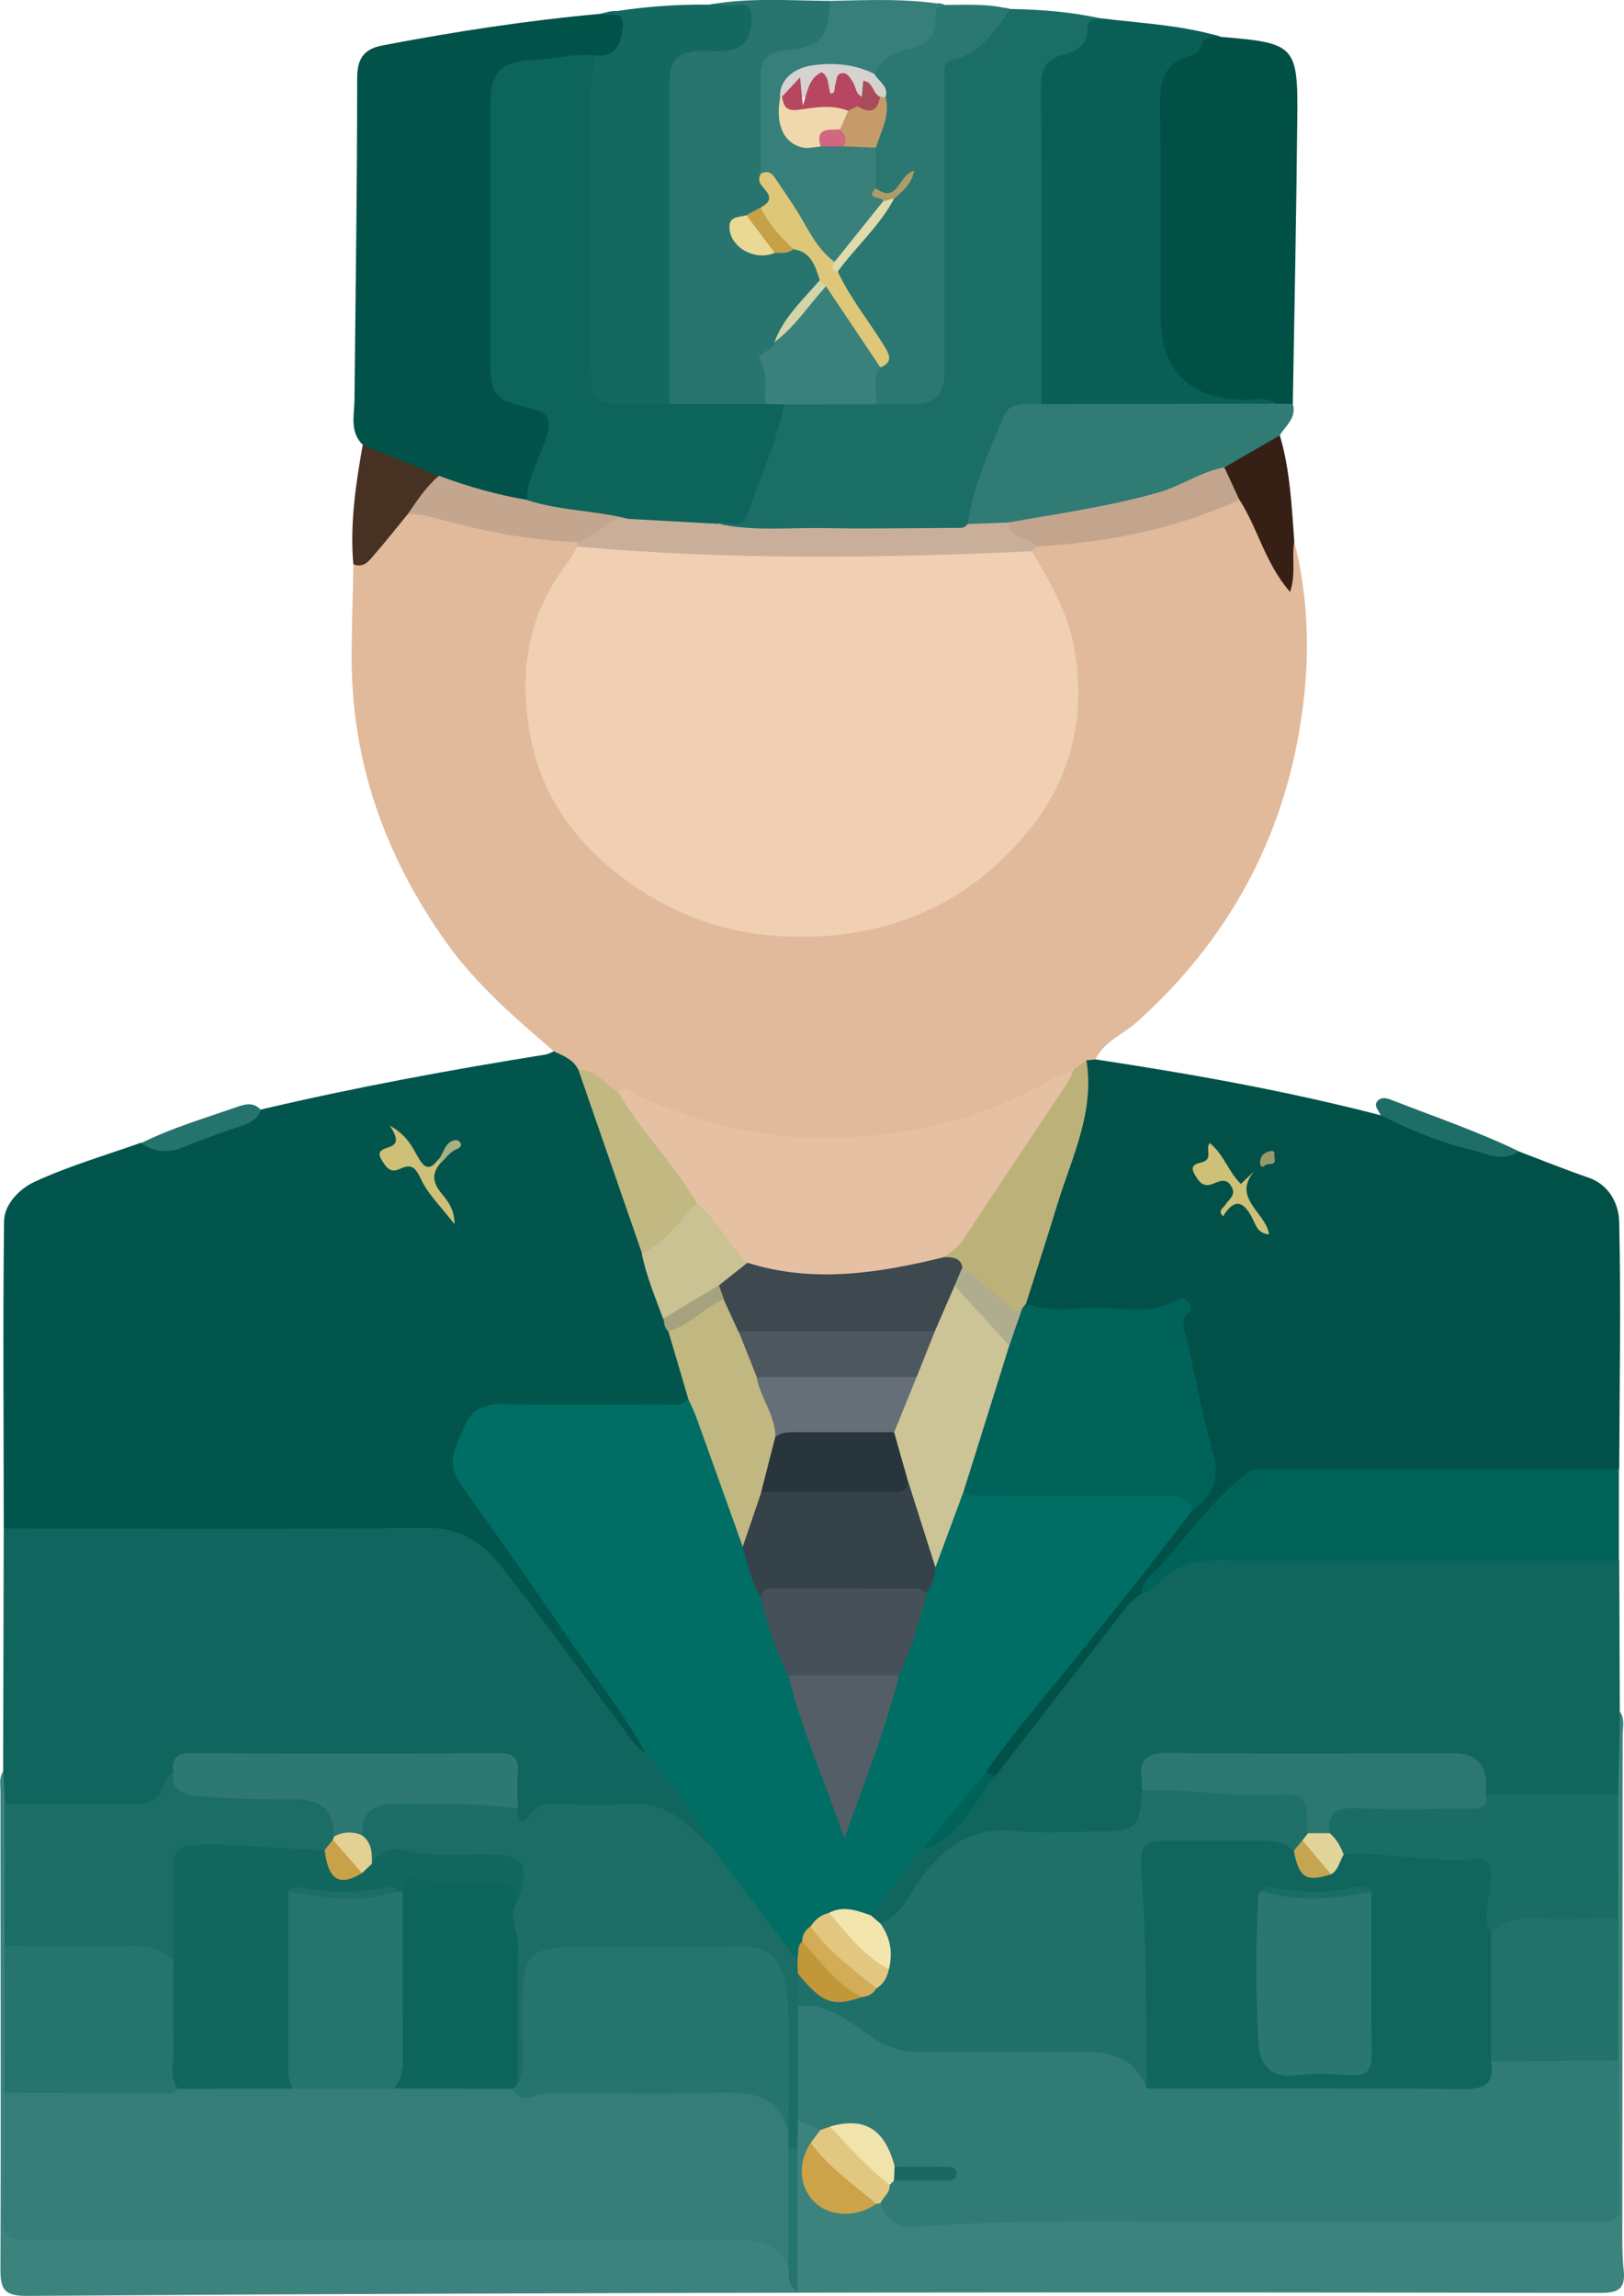 <?xml version="1.0" encoding="UTF-8"?>
<svg id="Capa_2" data-name="Capa 2" xmlns="http://www.w3.org/2000/svg" viewBox="0 0 108.76 153.77">
  <defs>
    <style>
      .cls-1 {
        fill: #347d78;
      }

      .cls-1, .cls-2, .cls-3, .cls-4, .cls-5, .cls-6, .cls-7, .cls-8, .cls-9, .cls-10, .cls-11, .cls-12, .cls-13, .cls-14, .cls-15, .cls-16, .cls-17, .cls-18, .cls-19, .cls-20, .cls-21, .cls-22, .cls-23, .cls-24, .cls-25, .cls-26, .cls-27, .cls-28, .cls-29, .cls-30, .cls-31, .cls-32, .cls-33, .cls-34, .cls-35, .cls-36, .cls-37, .cls-38, .cls-39, .cls-40, .cls-41, .cls-42, .cls-43, .cls-44, .cls-45, .cls-46, .cls-47, .cls-48, .cls-49, .cls-50, .cls-51, .cls-52, .cls-53, .cls-54, .cls-55, .cls-56, .cls-57, .cls-58, .cls-59, .cls-60, .cls-61, .cls-62, .cls-63, .cls-64, .cls-65, .cls-66, .cls-67, .cls-68, .cls-69, .cls-70, .cls-71, .cls-72, .cls-73, .cls-74, .cls-75, .cls-76, .cls-77, .cls-78, .cls-79, .cls-80 {
        stroke-width: 0px;
      }

      .cls-2 {
        fill: #317b76;
      }

      .cls-3 {
        fill: #d3d4a7;
      }

      .cls-4 {
        fill: #25736d;
      }

      .cls-5 {
        fill: #1a6d65;
      }

      .cls-6 {
        fill: #015148;
      }

      .cls-7 {
        fill: #b0ac8f;
      }

      .cls-8 {
        fill: #25746d;
      }

      .cls-9 {
        fill: #dec778;
      }

      .cls-10 {
        fill: #cac293;
      }

      .cls-11 {
        fill: #cec077;
      }

      .cls-12 {
        fill: #e2c781;
      }

      .cls-13 {
        fill: #136860;
      }

      .cls-14 {
        fill: #3c837d;
      }

      .cls-15 {
        fill: #2b7771;
      }

      .cls-16 {
        fill: #c29739;
      }

      .cls-17 {
        fill: #095f56;
      }

      .cls-18 {
        fill: #006e65;
      }

      .cls-19 {
        fill: #c59c69;
      }

      .cls-20 {
        fill: #545e66;
      }

      .cls-21 {
        fill: #ab9c68;
      }

      .cls-22 {
        fill: #1f7069;
      }

      .cls-23 {
        fill: #ead994;
      }

      .cls-24 {
        fill: #364249;
      }

      .cls-25 {
        fill: #1b6e66;
      }

      .cls-26 {
        fill: #02554c;
      }

      .cls-27 {
        fill: #015046;
      }

      .cls-28 {
        fill: #2d7872;
      }

      .cls-29 {
        fill: #27756e;
      }

      .cls-30 {
        fill: #c1b781;
      }

      .cls-31 {
        fill: #1c6861;
      }

      .cls-32 {
        fill: #d2ac57;
      }

      .cls-33 {
        fill: #473123;
      }

      .cls-34 {
        fill: #d16780;
      }

      .cls-35 {
        fill: #ccc496;
      }

      .cls-36 {
        fill: #bcb279;
      }

      .cls-37 {
        fill: #10665d;
      }

      .cls-38 {
        fill: #3d484f;
      }

      .cls-39 {
        fill: #4d575f;
      }

      .cls-40 {
        fill: #f0e4ac;
      }

      .cls-41 {
        fill: #c8a149;
      }

      .cls-42 {
        fill: #0d645b;
      }

      .cls-43 {
        fill: #e1ba9b;
      }

      .cls-44 {
        fill: #c3a58e;
      }

      .cls-45 {
        fill: #00635a;
      }

      .cls-46 {
        fill: #10665e;
      }

      .cls-47 {
        fill: #c6a552;
      }

      .cls-48 {
        fill: #e0dbaa;
      }

      .cls-49 {
        fill: #e1d499;
      }

      .cls-50 {
        fill: #e3d193;
      }

      .cls-51 {
        fill: #a84c5a;
      }

      .cls-52 {
        fill: #f0cfb3;
      }

      .cls-53 {
        fill: #9a986a;
      }

      .cls-54 {
        fill: #a5a27d;
      }

      .cls-55 {
        fill: #317b75;
      }

      .cls-56 {
        fill: #c6a147;
      }

      .cls-57 {
        fill: #11675e;
      }

      .cls-58 {
        fill: #e6c0a2;
      }

      .cls-59 {
        fill: #1e6e67;
      }

      .cls-60 {
        fill: #f2e5ae;
      }

      .cls-61 {
        fill: #c1b882;
      }

      .cls-62 {
        fill: #1b6d66;
      }

      .cls-63 {
        fill: #666f78;
      }

      .cls-64 {
        fill: #362015;
      }

      .cls-65 {
        fill: #39807b;
      }

      .cls-66 {
        fill: #3a817b;
      }

      .cls-67 {
        fill: #2a7771;
      }

      .cls-68 {
        fill: #28353c;
      }

      .cls-69 {
        fill: #c9af9a;
      }

      .cls-70 {
        fill: #d4d3d0;
      }

      .cls-71 {
        fill: #377f7a;
      }

      .cls-72 {
        fill: #cca349;
      }

      .cls-73 {
        fill: #015248;
      }

      .cls-74 {
        fill: #465058;
      }

      .cls-75 {
        fill: #b74660;
      }

      .cls-76 {
        fill: #c4a68f;
      }

      .cls-77 {
        fill: #2c7871;
      }

      .cls-78 {
        fill: #efd8ad;
      }

      .cls-79 {
        fill: #a8b082;
      }

      .cls-80 {
        fill: #22716a;
      }
    </style>
  </defs>
  <g id="Capa_1-2" data-name="Capa 1">
    <g>
      <path class="cls-43" d="M86.68,36.27c.99,3.91,1.06,7.87.47,11.83-1.2,8.1-4.9,14.86-10.99,20.34-.93.84-2.21,1.3-2.8,2.52-.08.22-.26.35-.45.46-.4.22-.76.5-1.17.7-3.49,1.85-7.09,3.37-11.04,4.04-6.25,1.06-12.21.2-17.98-2.31-.38-.16-.75-.34-1.15-.4-1.11-.27-1.82-1.25-2.89-1.58-.55-.44-1.24-.74-1.56-1.43-2.63-2.26-5.25-4.51-7.28-7.38-4.04-5.71-6.29-11.98-6.29-19.01,0-2.09.08-4.17.12-6.26.96-.73,1.81-1.57,2.51-2.57.34-.49.72-.98,1.37-1.1,1.78-.07,3.37.75,5.09,1.01,1.97.3,3.94.57,5.89.97.15.09.25.22.3.38.09.62-.24,1.08-.57,1.54-4.54,6.18-3.04,15.16,3.17,20.04,6.67,5.24,16.16,5.82,23.09,1.08,7.41-5.06,9.51-13.6,4.83-20.93-.25-.39-.52-.77-.39-1.28.1-.24.28-.42.51-.54,4.51-.65,8.99-1.41,13.27-3.05.83.03,1.02.73,1.34,1.29.73,1.27,1.03,2.75,2,4.01.45-.77-.15-1.76.62-2.36Z"/>
      <path class="cls-26" d="M37.12,70.43c.62.29,1.28.54,1.61,1.22.57.36.74.96.93,1.54,1.15,3.56,2.37,7.09,3.64,10.61.45,1.47.95,2.91,1.44,4.36.12.37.23.73.37,1.1.4,1.52,1.24,2.93,1.13,4.58-.43.81-1.22.64-1.91.65-3.28.03-6.56.03-9.83,0-1.28,0-2.46.07-3.1,1.44-.66,1.41-.7,2.67.27,4.02,3.78,5.23,7.45,10.53,11.1,15.85.34.49,1.02.97.4,1.72-.89-.07-1.27-.79-1.73-1.39-2.71-3.47-5.17-7.12-7.91-10.56-1.49-1.87-3.24-2.84-5.77-2.81-8.38.13-16.77.05-25.16.04-.8,0-1.65.17-2.35-.43,0-6.85-.06-13.7.02-20.56.01-1.18,1.09-2.21,2.02-2.64,2.3-1.07,4.76-1.78,7.15-2.63,2.99.42,5.41-1.25,8.02-2.22,6.32-1.49,12.69-2.66,19.1-3.69.19-.03.37-.15.56-.23Z"/>
      <path class="cls-6" d="M72.76,71.02c.2-.02.41-.04.61-.06,6.42.97,12.8,2.11,19.09,3.74.92-.12,1.7.31,2.48.65,2.17.95,4.4,1.59,6.77,1.77,1.55.59,3.08,1.21,4.65,1.75,1.46.5,2.06,1.82,2.08,3.01.12,5.5.02,11.01,0,16.51-.65.57-1.45.44-2.2.44-6.51.01-13.01.1-19.52-.05-2.25-.05-3.9.75-5.2,2.36-1.48,1.83-3.18,3.47-4.6,5.35-3.14,3.71-5.95,7.68-9.02,11.45-.36.44-.66.92-1.21,1.14-.35.04-.58-.12-.74-.41.04-1.08.87-1.7,1.47-2.44,4.17-5.12,8.26-10.3,12.4-15.46,1.13-1.06,1.33-2.3.94-3.78-.5-1.93-.93-3.88-1.35-5.83-.25-1.14-.67-2.25-.33-3.5-3.02.66-5.93.3-8.82.35-.62.01-1.24-.09-1.61-.7-.25-.62-.03-1.21.16-1.78.86-2.51,1.61-5.05,2.42-7.57.59-1.84,1.34-3.64,1.17-5.64-.04-.47.16-.9.37-1.31Z"/>
      <path class="cls-46" d="M.25,102.39c9.42,0,18.83.07,28.25-.05,2.22-.03,3.77.93,4.98,2.47,2.93,3.72,5.71,7.55,8.53,11.35.37.5.72.98,1.27,1.29.27-.11.52,0,.68.19,1.34,1.59,2.54,3.29,3.62,5.07.18.3.42.77-.21.97-.1-.02-.23-.02-.29-.09-2.74-3.16-6.43-2.24-9.9-2.3-.47,0-.87.22-1.28.46-1.18.69-1.25.64-1.66-.82q-.15-3.01-3.22-3.01c-5.62,0-11.25,0-16.87,0-.86,0-1.78-.1-2.28.87-.32.41-.54.86-.76,1.32-.3.65-.81,1.08-1.52,1.11-2.89.12-5.79.14-8.68-.01-.26-.01-.49-.14-.69-.3-.22-.75-.21-1.51-.01-2.27.01-5.42.03-10.84.04-16.26Z"/>
      <path class="cls-37" d="M66.64,118.99c2.94-3.8,5.88-7.6,8.83-11.39.27-.35.67-.61,1.01-.91,1.6-2.22,3.81-2.72,6.45-2.68,7.67.12,15.34.04,23.01.05.85,0,1.76-.16,2.5.47.01,3.37.03,6.73.04,10.1.19,1.88.19,3.76,0,5.64-.23.22-.52.36-.83.36-2.69,0-5.4.42-8.08-.26-.07-.07-.17-.14-.2-.23q-.9-2.22-3.42-2.22c-5.67,0-11.34.02-17.01-.01-1.27,0-2.12.27-2.02,1.75-.01.46-.05.92-.16,1.37-.39,1.62-.87,2.03-2.55,2.06-2.2.04-4.41.11-6.61-.02-2.16-.12-3.76.72-5.06,2.34-.67.84-1.3,1.72-1.97,2.56-.38.48-.73,1.01-1.42,1.08-.47-.01-.79-.23-.97-.66.55-1.98,2.09-3.24,3.4-4.66,1.56-.68,2.58-1.93,3.55-3.26.41-.57.74-1.24,1.48-1.5Z"/>
      <path class="cls-14" d="M108.37,120.2c.04-1.85.08-3.71.12-5.56.35.51.18,1.09.18,1.64,0,10.75-.02,21.5-.02,32.26,0,1.18-.03,2.36.09,3.53.13,1.27-.4,1.51-1.56,1.51-16.64-.03-33.28-.04-49.92-.02-18.48.03-36.96.09-55.45.22-1.55.01-1.79-.45-1.78-1.84.04-10.65,0-21.3,0-31.95,0-.45-.11-.93.19-1.34.04.72.07,1.44.11,2.17.35.48.4,1.04.4,1.6,0,2.64.05,5.29-.03,7.93.06,3.28.06,6.56,0,9.85.08,2.45.01,4.91.04,7.36.02,1.87.12,1.98,2.02,1.99,11.56.01,23.12,0,34.68,0,4.09,0,8.18.02,12.28,0,1.47,0,2.6.43,3.18,1.86-.14.14.09-.07.07.12-.01.15.08.18.08.08-.09-2.58-.01-5.15-.04-7.73.02-.58-.05-1.17.24-1.72.72-.63,1.23-.16,1.73.34.22.55-.24.87-.44,1.28-.63,1.08-.54,2.16.16,3.14.72,1.02,1.83.93,2.91.83.46-.04.85-.35,1.33-.29.17.05.33.13.47.24.8.92,1.88,1.02,2.97.92,4.49-.39,9-.29,13.5-.29,9.93,0,19.86,0,29.78,0,2.3,0,2.31-.02,2.32-2.29.02-2.66-.05-5.32.03-7.98-.06-3.17-.06-6.34,0-9.52-.08-2.24-.03-4.48-.03-6.73,0-.56.05-1.12.39-1.6Z"/>
      <path class="cls-73" d="M24.3,29.8c-.9-.88-.57-1.99-.56-3.04.07-7.17.18-14.33.18-21.5,0-1.34.44-1.98,1.71-2.22,4.82-.92,9.66-1.67,14.55-2.11.68-.15,1.48-.5,1.81.44.32.9-.09,1.7-.74,2.34-.34.34-.8.41-1.27.42-1.49-.05-2.95.23-4.42.35-1.55.13-2.15.74-2.24,2.34-.09,1.63-.03,3.27-.03,4.9,0,3.98-.01,7.96,0,11.95,0,2.25.18,2.48,2.25,3.23,1.59.57,1.86,1.05,1.39,2.64-.39,1.32-.82,2.63-1.43,3.88-.5.56-1.12.33-1.68.2-1.47-.33-2.92-.69-4.31-1.28-1.17-.57-2.49-.79-3.65-1.4-.57-.3-1.21-.52-1.55-1.14Z"/>
      <path class="cls-25" d="M67.65.6c2.05.04,4.08.19,6.09.64-.49,1.34-1.21,2.45-2.61,3.02-1,.41-.94,1.37-.94,2.24-.01,5.77,0,11.54-.01,17.31,0,1.02.13,2.05-.2,3.04-.09.18-.22.4-.41.42-1.96.18-2.46,1.63-2.97,3.19-.55,1.68-1.05,3.39-1.81,5-.58.42-1.25.4-1.91.4-4.22.01-8.45.01-12.67,0-.66,0-1.33.03-1.91-.38-.08-.12-.22-.33-.08-.39,2.27-.91,2.13-3.26,2.99-5.01.53-1.07.45-2.43,1.51-3.26,1.96-.42,3.93-.16,5.9-.19.92-.05,1.84-.03,2.76-.03.96,0,1.39-.47,1.4-1.41,0-.51.02-1.02.02-1.53,0-5.72.03-11.45-.02-17.17-.01-1.82.33-3.25,2.39-3.67.67-.14.94-.72,1.19-1.3.24-.55.44-1.22,1.3-.91Z"/>
      <path class="cls-27" d="M81.73,2.47c4.99.4,5.2.57,5.15,5.4-.06,6.4-.19,12.79-.3,19.19-.39.37-.87.37-1.36.29-1.78-.32-3.57-.09-5.36-.16-1.84-.07-2.56-.64-2.59-2.48-.09-6.19-.06-12.38-.02-18.58,0-1.06.46-1.94,1.42-2.37,1.01-.45,1.59-1.92,3.05-1.3Z"/>
      <path class="cls-17" d="M81.73,2.47c-.53.06-1.16-.12-1.33.69-.05.21-.31.47-.51.52-2.29.52-2.22,2.23-2.19,4.04.06,4.44.02,8.88.02,13.32q0,5.72,5.78,5.74c.64,0,1.33-.23,1.92.26-.51.57-1.2.52-1.85.52-3.99.02-7.98.02-11.96,0-.66,0-1.35.04-1.87-.49,0-7.09.02-14.18-.02-21.28,0-1.14.29-1.83,1.46-2.12.86-.22,1.66-.62,1.64-1.72,0-.68.49-.66.95-.72,2.67.33,5.38.45,7.99,1.23Z"/>
      <path class="cls-29" d="M47.54.3c2.67-.47,5.35-.26,8.03-.24.66,1.68.21,2.79-1.4,3.38-2.77,1.02-2.75,1.02-2.77,4,0,1.27.11,2.55-.11,3.81-.24.47-.02.86.22,1.25.37.6.31,1.13-.29,1.56-.36.24-.76.42-1.15.62-.61.24-.75.65-.42,1.21.28.48.53,1.03,1.22,1,.36-.02.68-.2,1.03-.27.44-.07.87-.15,1.31-.22,1.28.21,1.76,1.11,1.93,2.27-.81,1.58-2.23,2.73-2.99,4.34-.45.68-.66,1.38-.54,2.24.11.75.27,1.63-.66,2.11-2.06.2-4.12.48-6.16-.18-.52-.6-.45-1.34-.45-2.04-.01-6.28-.02-12.55,0-18.83.01-2.58.66-3.23,3.24-3.39.36-.02.71-.03,1.06-.12.61-.16.97-.59,1.02-1.19.07-.74-.55-.73-1.04-.83-.4-.08-.81-.12-1.09-.47Z"/>
      <path class="cls-45" d="M108.44,104.54c-8.89,0-17.78.03-26.67-.02-1.75-.01-3.22.35-4.37,1.71-.24.28-.53.47-.93.47.03-.88.79-1.3,1.27-1.84,1.85-2.08,3.47-4.36,5.66-6.12.56-.45,1.16-.33,1.75-.33,7.76-.01,15.52,0,23.27,0,0,2.05,0,4.1,0,6.15Z"/>
      <path class="cls-13" d="M47.54.3c.41.01.82,0,1.22.05.62.08,1.57-.4,1.58.83,0,1.05-.32,1.95-1.48,2.18-.59.12-1.22.03-1.83.04-1.64.03-2.2.58-2.2,2.22,0,7.15,0,14.3,0,21.45-1.44.85-2.97.61-4.44.23-1.11-.29-1.26-1.37-1.27-2.38-.04-2.6-.01-5.21-.02-7.81,0-3.62,0-7.25,0-10.87,0-.92-.03-1.86.8-2.53,1.43.15,1.7-.9,1.81-1.91.13-1.24-.96-.65-1.52-.87,2.43-.45,4.89-.65,7.36-.62Z"/>
      <path class="cls-15" d="M67.65.6c-1.03,1.49-1.94,3.04-4.01,3.43-.53.1-.39,1.18-.39,1.84,0,6.38,0,12.76,0,19.14q0,2.06-2.01,2.07c-.87,0-1.74,0-2.6,0-.57-.77-.48-1.57-.15-2.4.58-.54.59-1.1.13-1.75-.7-1-1.38-2.03-2.04-3.06-.33-.51-.69-1.02-.64-1.68.9-1.94,2.57-3.3,3.79-4.99.3-.26.61-.51.85-.88.11-.13-.23-.19-.1-.05.12.12-.06.27-.17.36-.74.69-1.45,1.01-1.99-.21-.13-.77-.12-1.54,0-2.31.27-1.13.67-2.24.73-3.41.13-.74-.72-1.22-.53-1.98.2-.97.89-1.45,1.78-1.67,1.08-.27,1.84-.8,1.99-2,.06-.49.23-1.07.98-.72,1.46,0,2.93-.1,4.37.28Z"/>
      <path class="cls-55" d="M69.72,27.07c5.23-.01,10.46-.02,15.69-.03.39,0,.78.01,1.17.02.27.93-.48,1.44-.87,2.1-1.03,1.23-2.49,1.81-3.84,2.55-4.56,2.25-9.5,3.01-14.46,3.69-.89.07-1.79.32-2.6-.3.36-2.53,1.42-4.84,2.39-7.17.49-1.19,1.61-.79,2.52-.86Z"/>
      <path class="cls-71" d="M63.28.31c-.52.06-.67.4-.64.86.1,1.29-.73,1.92-1.77,2.12-1.1.21-1.83.71-2.31,1.67-.62.38-1.17-.05-1.75-.16-1.82-.34-4.33,0-4.38,2-.09,1.47.53,2.54,1.83,3.24.17,1.39.66,2.83-.7,3.94-.74.12-1.08-.42-1.37-.93-.33-.57-.78-1.01-1.25-1.44,0-2.09.04-4.19,0-6.28-.02-1.22.34-1.86,1.71-1.97,2.36-.19,2.86-.85,2.91-3.3,2.58-.05,5.15-.18,7.72.25Z"/>
      <path class="cls-64" d="M81.99,31.31c1.24-.72,2.48-1.43,3.72-2.15.69,2.32.79,4.72.97,7.11-.19,1.03.13,2.11-.28,3.38-1.67-1.91-2.16-4.26-3.39-6.17-.72-.55-1.22-1.2-1.01-2.18Z"/>
      <path class="cls-33" d="M24.3,29.8c1.7.69,3.39,1.39,5.09,2.08-.34,1.15-1.11,1.95-2.1,2.58-.74.9-1.46,1.82-2.23,2.7-.35.41-.71.92-1.4.63-.23-2.7.16-5.34.63-7.98Z"/>
      <path class="cls-59" d="M101.71,77.12c-1.07.76-2.21.13-3.17-.1-2.11-.49-4.13-1.35-6.08-2.33-.12-.31-.51-.63-.19-.96.33-.34.77-.11,1.14.03,2.78,1.08,5.61,2.05,8.3,3.35Z"/>
      <path class="cls-4" d="M17.47,74.35c-.21.57-.65.84-1.21,1.03-1.33.45-2.67.91-3.96,1.45-1.03.43-1.95.36-2.85-.26,2.03-1.02,4.21-1.65,6.34-2.4.51-.18,1.18-.42,1.68.18Z"/>
      <path class="cls-52" d="M69.09,36.92c1.27,2.09,2.48,4.22,2.89,6.67.76,4.65-.32,8.82-3.39,12.41-4.21,4.92-9.65,7.01-16.05,6.72-4.15-.18-7.85-1.6-11.13-4.15-3-2.34-5.09-5.3-5.85-9.04-.86-4.27-.29-8.32,2.47-11.87.25-.32.42-.7.62-1.05.5-.46,1.12-.48,1.74-.4,6.22.79,12.46.47,18.7.5,2.76.02,5.52.18,8.28-.22.6-.09,1.24-.08,1.72.43Z"/>
      <path class="cls-58" d="M41.43,73.19c.47-.54.85-.02,1.2.15,4.26,2.01,8.79,3,13.46,2.87,5.08-.14,9.96-1.36,14.41-3.95.43-.25.93-.41,1.39-.61.39.63-.09,1.07-.38,1.51-2.17,3.27-4.35,6.52-6.52,9.79-.49.74-1.11,1.33-1.95,1.65-4.24,1.22-8.49,1.72-12.81.38-1.66-1.05-2.46-2.88-3.77-4.25-1.52-2.05-3.05-4.08-4.59-6.11-.31-.41-.89-.78-.45-1.44Z"/>
      <path class="cls-36" d="M63.25,84.19c.43-.35.91-.62,1.23-1.12,2.36-3.58,4.75-7.14,7.12-10.72.14-.21.19-.46.29-.7.29-.21.58-.42.87-.63.57,3.5-1.01,6.56-1.98,9.75-.66,2.18-1.37,4.35-2.06,6.52.02.24-.09.41-.26.56-.56.37-.96.02-1.32-.33-.89-.89-1.97-1.54-2.83-2.45-.31-.35-.85-.44-1.07-.89Z"/>
      <path class="cls-69" d="M69.09,36.92c-10.15.48-20.29.59-30.43-.31,0-.1,0-.21,0-.31.93-1.15,2.06-1.95,3.6-1.99,1.96.28,4-.07,5.88.78,2.31.51,4.66.24,6.98.28,2.95.06,5.91,0,8.86-.01.3,0,.62.05.82-.26.91-.03,1.83-.07,2.74-.1.6.56,1.56.7,1.86,1.61-.11.11-.21.21-.32.32Z"/>
      <path class="cls-61" d="M41.43,73.19c1.25,2.2,3.01,4.02,4.42,6.1.28.42.55.85.82,1.27-.56,1.67-2.43,3.38-3.68,3.38-1.42-4.1-2.84-8.2-4.26-12.3,1.19,0,1.81,1.01,2.7,1.54Z"/>
      <path class="cls-44" d="M69.41,36.6c-.52-.66-1.82-.4-1.86-1.61,3.36-.59,6.73-1.07,10.02-2,1.54-.44,2.85-1.39,4.42-1.69.34.72.68,1.45,1.01,2.18-4.32,1.97-8.88,2.87-13.6,3.12Z"/>
      <path class="cls-76" d="M42.06,34.75c-1.45-.19-2.13,1.33-3.4,1.55-3.16-.08-6.23-.72-9.27-1.53-.69-.18-1.37-.4-2.09-.32.63-.92,1.23-1.85,2.1-2.58,1.91.71,3.86,1.27,5.88,1.61,1.02-.46,1.97.09,2.95.19.9.09,1.79.29,2.69.37.46.04,1.06-.01,1.14.71Z"/>
      <path class="cls-18" d="M61.72,123.91c-1.14,1.46-2.27,2.92-3.41,4.38-.81.34-1.67-.21-2.48.13-.52.14-.92.47-1.28.85-.28.28-.49.59-.63.96-.16.38-.16.83-.51,1.12-.48.07-.74-.27-.98-.59-1.61-2.07-3-4.31-4.69-6.32-.19-.23-.33-.52-.17-.84-1.12-2.27-2.64-4.26-4.3-6.15-1.57-2.8-3.57-5.31-5.37-7.96-2.32-3.41-4.7-6.79-7.1-10.15-1.02-1.43-.14-2.68.34-3.89.39-.97,1.29-1.42,2.49-1.4,3.63.08,7.27.03,10.91.02.54,0,1.15.19,1.55-.4.8.2.9.92,1.09,1.53.87,2.78,1.97,5.49,2.87,8.26.36,1.18.75,2.36,1.17,3.52.62,1.74,1.22,3.49,1.85,5.23,1.05,3.51,2.51,6.88,3.47,10.23,1.06-3.36,2.23-6.78,3.35-10.22.67-1.81,1.22-3.67,1.84-5.5.26-.65.45-1.33.66-2,.42-1.19.78-2.41,1.21-3.6.22-.62.42-1.28,1.23-1.4,4.33.05,8.66-.02,12.99.05.92.01,2.08-.14,2.03,1.38-3.69,4.89-7.57,9.63-11.45,14.38-.83,1.02-1.6,2.09-2.39,3.14-1.03,2.07-2.52,3.77-4.3,5.23Z"/>
      <path class="cls-30" d="M49.74,103.6c-1.02-2.85-2.03-5.69-3.06-8.54-.17-.47-.39-.92-.59-1.37-.44-1.5-.88-3.01-1.33-4.51,1.11-.99,2.19-2.05,3.77-2.25.8.5.89,1.39,1.21,2.15.37,1.07.83,2.1,1.26,3.15.44,1.34,1.28,2.56,1.25,4.05-.16,1.29-.64,2.49-.95,3.74-.26.88-.47,1.78-.8,2.64-.14.39-.11.97-.79.94Z"/>
      <path class="cls-10" d="M42.98,83.95c1.62-.7,2.51-2.2,3.68-3.38,1.37,1.13,2.11,2.8,3.39,4.01-.14,1.03-1.23,1.13-1.76,1.78-1.32.6-2.27,1.94-3.88,1.97-.53-1.44-1.13-2.86-1.43-4.37Z"/>
      <path class="cls-11" d="M29.53,77.87c-.59.65-.59,1.27-.03,1.98.41.52.93,1.04.94,2.15-.9-1.17-1.76-1.99-2.23-2.99-.37-.78-.63-1.1-1.42-.72-.64.31-.92-.09-1.21-.56-.43-.68.12-.76.54-.92.56-.22.5-.63-.02-1.42,1.23.69,1.54,1.52,1.95,2.21.47.79.83.68,1.3.07.14-.01.21.05.18.19Z"/>
      <path class="cls-54" d="M44.42,88.32c1.24-.75,2.49-1.49,3.73-2.24.47.19.65.48.33.94-1.33.56-2.29,1.75-3.71,2.15-.3-.21-.27-.56-.35-.86Z"/>
      <path class="cls-79" d="M29.35,77.68c.4-.45.44-1.27,1.21-1.32.15,0,.64.37-.03.64-.39.15-.67.57-.99.88-.08-.05-.14-.11-.18-.19Z"/>
      <path class="cls-45" d="M79.87,101.16c-.26-.85-.89-.94-1.67-.94-3.97.03-7.93.01-11.9.01-.61,0-1.23.06-1.77-.31-.51-.65-.08-1.27.12-1.86.87-2.64,1.74-5.28,2.62-7.92.33-.87.57-1.78,1.19-2.51.09-.11.18-.23.27-.34,1.42.65,2.93.35,4.38.3,1.95-.07,3.98.57,5.82-.57.32-.2.47,0,.63.17.18.2.31.45.07.67-.68.63-.27,1.31-.11,1.98.56,2.47.99,4.98,1.7,7.41.52,1.75,0,2.91-1.35,3.9Z"/>
      <path class="cls-11" d="M84.99,82.68c-.78-.06-.9-.66-1.1-1.04-.6-1.19-1.2-1.43-1.98-.17-.39-.39.03-.56.15-.77.22-.37.73-.62.43-1.19-.35-.67-.83-.38-1.31-.2-.65.24-.91-.2-1.18-.66-.37-.63.18-.71.52-.81.73-.21.19-.86.49-1.28.94.74,1.24,1.9,2.09,2.74.31-.29.61-.58.92-.87-1.58,1.8.77,2.79.97,4.25Z"/>
      <path class="cls-45" d="M61.72,123.91c1.43-1.74,2.87-3.48,4.3-5.23.2.1.41.2.61.3-1.44,1.84-2.36,4.2-4.91,4.93Z"/>
      <path class="cls-53" d="M84.39,77.83c.03-.4.23-.62.63-.72.48-.11.28.25.33.43.16.61-.44.33-.65.53-.2.19-.34,0-.31-.24Z"/>
      <path class="cls-62" d="M47.58,123.61c1.94,2.56,3.88,5.12,5.82,7.68.32.26.39.62.43,1,.01.75.06,1.5.03,2.25.09,1.93.03,3.86.03,5.79,0,.61-.03,1.23-.47,1.72,0,.61,0,1.23-.01,1.84-.26.2-.5.17-.73-.04-.27-.4-.31-.86-.3-1.33-.04-2.55-.04-5.11-.04-7.66,0-.77-.06-1.52-.33-2.26-.39-1.07-1.09-1.72-2.27-1.73-4.04-.06-8.07-.03-12.11-.01-1.35,0-1.89.84-2.07,2.02-.26,1.68-.04,3.37-.16,5.05-.04.61.25,1.5-.82,1.65-.36-.42-.38-.93-.39-1.43-.09-3.24.15-6.48-.21-9.72-.04-.35.07-.7.2-1.04.77-2.19.43-2.7-1.8-2.73-1.73-.02-3.47.11-5.18-.25-.86-.18-1.55.44-2.36.49-.56-.63-.65-1.46-.97-2.19-.11-1.93.18-2.31,2.05-2.33,2.09-.03,4.19-.11,6.28.06.85.07,1.74.12,2.46.71.03.73.2,1.32.86.38.43-.62.93-.69,1.57-.68,1.73.01,3.47.1,5.19-.02,1.94-.13,3.26.84,4.51,2.1.25.25.53.47.79.7Z"/>
      <path class="cls-62" d="M.31,130.34c0-3.18,0-6.35,0-9.53,2.74,0,5.47-.04,8.21.04,1.24.04,2.21-.07,2.48-1.53.04-.24.39-.43.6-.64.6.77,1.39,1.05,2.35,1.19,2.08.3,4.17.14,6.25.21,2.15.07,2.59.54,2.54,2.66-.03.19-.08.37-.16.54-.23.43-.57.75-1.04.92-1.83.48-3.63-.19-5.45-.15-4.49.1-3.97-.46-4.04,3.98-.02,1.09.27,2.24-.4,3.27-3.14-.76-6.33-.36-9.5-.47-.65-.02-1.34.06-1.85-.48Z"/>
      <path class="cls-28" d="M22.38,122.99q-.02-2.46-2.47-2.46c-2.28,0-4.56,0-6.85-.26-1.14-.13-1.56-.51-1.46-1.59-.11-.91.24-1.25,1.2-1.25,6.89.03,13.78.03,20.67,0,.96,0,1.27.35,1.21,1.26-.06.81-.01,1.63-.01,2.45-2.79-.4-5.59-.3-8.4-.3q-2.06,0-2.04,2.07c-.6.35-1.23.25-1.85.08Z"/>
      <path class="cls-22" d="M53.43,134.37c0-.73,0-1.46,0-2.19.36-.08.58.16.77.39.89,1.06,2.01,1.29,3.3.97.38-.12.71-.33.98-.61.37-.38.65-.81.68-1.37.21-.93-.4-1.8-.21-2.73,1.39-.46,1.85-1.84,2.59-2.86,1.66-2.27,3.56-3.67,6.55-3.33,1.82.2,3.68.04,5.52.04,2.48,0,2.7-.21,2.88-2.77.8-.64,1.76-.54,2.64-.41,2.23.31,4.47.21,6.7.27,2.02.05,2.78.25,2.12,2.62-.08.36-.22.7-.43,1-.28.38-.59.7-1.11.66-2.79-.57-5.61-.22-8.41-.3-1.07-.03-1.23.58-1.15,1.5.39,4.18.4,8.37.39,12.56,0,.7.11,1.44-.39,2.06-.41.12-.6-.17-.65-.46-.2-1.44-1.2-1.55-2.37-1.55-3.93.02-7.86-.02-11.79.02-1.59.01-3-.3-4.27-1.34-1.27-1.04-2.89-1.47-4.35-2.19Z"/>
      <path class="cls-5" d="M108.37,120.2c0,2.77,0,5.54,0,8.31-.63.61-1.43.45-2.18.46-2.13.04-4.28-.18-6.35.55-.77-.59-.69-1.4-.61-2.23.24-2.26.19-2.31-2.11-2.31-2.34,0-4.66-.28-6.99-.51-.79-.44-1.19-1.15-1.41-2-.16-1.28.53-1.76,1.69-1.78,2.14-.05,4.29-.03,6.43-.01.93,0,1.83-.1,2.69-.46,2.94,0,5.88-.01,8.83-.02Z"/>
      <path class="cls-77" d="M99.54,120.22c.07.92-.53.93-1.2.93-2.51-.01-5.02.07-7.53-.04-1.32-.06-1.93.32-1.77,1.67-.48.32-.96.32-1.45,0-.01-.1-.03-.2-.03-.31-.07-2.26-.07-2.35-2.38-2.24-2.92.13-5.8-.44-8.71-.33,0-.2.03-.41,0-.61-.24-1.45.32-1.9,1.81-1.88,6.38.08,12.76.03,19.14.03q2.12,0,2.11,2.16c0,.2,0,.41,0,.61Z"/>
      <path class="cls-60" d="M58.95,128.83c.68.93.86,1.96.58,3.07-.08.07-.19.17-.26.13-1.67-.9-3.14-2-3.75-3.91.97-.5,1.88-.15,2.8.17.21.18.42.36.63.54Z"/>
      <path class="cls-2" d="M53.43,134.37c1.95-.22,3.39.98,4.8,1.97,1.02.72,1.99,1.11,3.21,1.1,3.82-.02,7.64,0,11.46,0q2.97,0,3.9,2.46c.69-.59,1.54-.48,2.35-.48,6.03,0,12.06,0,18.1.02,1.21,0,2.08-.29,2.54-1.46,1.69-.79,3.48-.33,5.23-.39,1.13-.04,2.33-.31,3.38.42.02,3.22,0,6.45.08,9.67.03,1.36-.85,1.13-1.64,1.13-11,0-22.01.03-33.01-.01-4.14-.01-8.27.05-12.4.34-1.28.09-2.05-.39-2.46-1.56-.17-.6.24-1,.48-1.47.15-.18.34-.29.56-.36,1.01-.21,2.03-.05,3.09-.14-1.04-.18-2.07.1-3.05-.25-.44-.22-.57-.67-.79-1.06-.86-1.55-1.66-1.91-3.44-1.59-.29.06-.58.15-.85-.05-.51-.2-1.01-.4-1.52-.61,0-2.56,0-5.12,0-7.68Z"/>
      <path class="cls-1" d="M52.8,142.66c0,.41,0,.82,0,1.23.64,2.05.17,4.16.29,6.23.03.59.18,1.24-.29,1.76-.7-1.68-2.02-1.89-3.71-1.88-15.7.06-31.39.02-47.09.07-1.4,0-1.86-.35-1.8-1.78.13-2.7.07-5.42.09-8.12.69-.59,1.54-.41,2.34-.44,3.1-.1,6.2.18,9.29-.17,2.55-.27,5.1-.1,7.65-.12,2.26-.04,4.51-.03,6.77,0,2.64.1,5.28-.27,7.91.2.35.22.71.33,1.15.29,4.43-.39,8.87-.12,13.31-.18,3.1-.04,3.17.05,4.08,2.92Z"/>
      <path class="cls-8" d="M11.92,139.91c-.3.37-.73.3-1.13.29-3.5,0-6.99-.02-10.49-.04,0-3.27,0-6.55,0-9.82,2.85,0,5.69.06,8.54,0,1.08-.02,1.99.2,2.75.95.29.25.42.6.42.96.03,2.55.24,5.11-.11,7.66Z"/>
      <path class="cls-80" d="M108.38,138.01c-2.84.02-5.68.03-8.52.05-.34-.29-.44-.69-.46-1.1-.08-2.14-.08-4.28,0-6.41.01-.41.12-.81.45-1.1.77-.74,1.66-.99,2.75-.95,1.92.08,3.85.01,5.78,0,0,3.17,0,6.34,0,9.51Z"/>
      <path class="cls-72" d="M58.68,147.62c-1.32.93-3.11.88-4.13-.12-1.04-1.02-1.14-2.64-.26-3.97,1.59,1.23,3.29,2.34,4.39,4.1Z"/>
      <path class="cls-12" d="M58.68,147.62c-1.5-1.33-3.21-2.43-4.38-4.1.22-.29.43-.58.65-.86.22-.07.44-.15.66-.22,1.65.98,2.93,2.33,3.97,3.92.03.53-.44.8-.62,1.22-.09,0-.18.02-.27.04Z"/>
      <path class="cls-8" d="M52.8,151.89c0-2.66,0-5.33,0-7.99.2,0,.4,0,.61,0,0,3.11,0,6.22,0,9.65-.79-.66-.53-1.2-.61-1.65Z"/>
      <path class="cls-42" d="M42.06,34.75c-2.23-.57-4.58-.54-6.78-1.26.03-1.52.87-2.8,1.3-4.2.35-1.14.19-1.66-1.05-1.94-2.49-.56-2.7-.91-2.7-3.43,0-5.62,0-11.23,0-16.85,0-2.27.74-2.99,2.97-3.06,1.37-.05,2.71-.46,4.1-.3-.23.79-.32,1.58-.32,2.41.02,6.24,0,12.48.01,18.71,0,2.03.2,2.23,2.16,2.24,1.02,0,2.05,0,3.07,0,2.15,0,4.3,0,6.46,0,.41-.3.82-.36,1.22.01-.46,2.61-1.64,4.99-2.48,7.47-.31.93-1.25.32-1.87.54-2.03-.11-4.06-.23-6.08-.34Z"/>
      <path class="cls-66" d="M52.5,27.08c-.41,0-.81,0-1.22-.01-.17-.95.25-1.93-.37-2.9-.35-.55.9-.6.97-1.25,1.12-1.34,2.03-2.85,3.44-3.93,1.78,1.51,2.9,3.45,3.65,5.63-.62.75-.17,1.64-.31,2.46-2.05,0-4.1,0-6.15.01Z"/>
      <path class="cls-9" d="M58.96,24.61c-1.21-1.81-2.43-3.62-3.64-5.43-.21-.06-.36-.19-.42-.41-.3-.92-.55-1.89-1.74-2.07-1.32-.47-2.17-1.32-2.21-2.8.45-.27.81-.54.34-1.13-.25-.31-.66-.65-.32-1.15.66-.3.87.22,1.15.62.37.53.72,1.07,1.08,1.61,1.25.88,1.76,2.33,2.7,3.44.19.28.06.63.21.91.84,1.79,2.09,3.32,3.12,4.99.38.62.55,1.08-.27,1.42Z"/>
      <path class="cls-23" d="M51.89,16.94c-1.35.58-3.08-.41-3.04-1.79.02-.67.68-.6,1.13-.73.99.57,1.75,1.32,1.91,2.52Z"/>
      <path class="cls-56" d="M51.89,16.94c-.64-.84-1.27-1.68-1.91-2.53.32-.17.64-.35.96-.52.53,1.1,1.32,1.99,2.21,2.8-.38.31-.83.25-1.26.25Z"/>
      <path class="cls-3" d="M54.89,18.77c.14.14.28.27.42.41-1.14,1.25-2.06,2.71-3.45,3.74.62-1.67,1.91-2.84,3.03-4.14Z"/>
      <path class="cls-65" d="M55.89,17.54c-1.3-.94-1.85-2.43-2.7-3.69.99-.36.83-1.22.85-1.99.01-.64,0-1.29,0-1.93.21-.35.57-.42.93-.46.54-.06,1.08-.05,1.62-.03.72.03,1.49-.16,2.07.47,0,.9,0,1.8,0,2.71-.34.74.94.29.7.95-1.02,1.44-2,2.93-3.47,3.98Z"/>
      <path class="cls-70" d="M52.24,6.58c-.09-1.11.78-2.02,2.22-2.21,1.42-.19,2.81-.07,4.11.59.26.51.98.81.73,1.56-.12.09-.24.14-.39.14-.44.29-.7-1.2-1.21-.12-.69,0-.7-.79-1.29-1.06-.4,1.41-.93,1.25-1.56-.35-.21,1.86-1.36,1.25-2.18,1.42-.14.06-.27.07-.42.04Z"/>
      <path class="cls-19" d="M58.94,6.48c.12.01.24.03.37.04.33,1.23-.32,2.27-.65,3.37-.73-.03-1.45-.06-2.18-.09-.21-.4-.34-.83-.43-1.28.04-.5.27-.91.61-1.27.22-.19.46-.32.76-.32.58.11,1.07-.12,1.52-.46Z"/>
      <path class="cls-48" d="M55.89,17.54c1.08-1.35,2.16-2.69,3.24-4.04.24-.11.42-.47.76-.22-.97,1.86-2.58,3.24-3.79,4.92-.52-.08-.34-.38-.21-.67Z"/>
      <path class="cls-21" d="M59.89,13.28c-.25.07-.51.14-.76.22.05-.41-1.29-.08-.47-.89,1.49,1.11,1.51-.96,2.56-1.17-.17.89-.75,1.37-1.33,1.85Z"/>
      <path class="cls-78" d="M56.8,7.42c-.18.42-.36.84-.55,1.25-.42.39-1.02.58-1.29,1.14-.31.04-.62.07-.93.11-1.43-.12-2.15-1.46-1.79-3.34.04-.05.08-.08.13-.11.94.55,1.95.52,2.99.44.52-.04,1.17-.24,1.44.5Z"/>
      <path class="cls-38" d="M48.48,87.03c-.11-.31-.22-.63-.33-.94.64-.5,1.27-1.01,1.91-1.51,4.44,1.4,8.82.69,13.19-.38.51.02,1.05,0,1.2.67.12.57-.1,1.07-.3,1.58-.58,1.07-.53,2.53-1.93,3.09-3.83.29-7.67.1-11.5.11-.47,0-.91-.12-1.27-.46-.33-.71-.65-1.43-.98-2.14Z"/>
      <path class="cls-7" d="M63.93,86.12c.18-.42.35-.84.53-1.26.96.8,1.92,1.59,2.87,2.39.33.28.58.75,1.13.39-.29.83-.58,1.66-.86,2.49-1.5-1.08-3.02-2.15-3.66-4.01Z"/>
      <path class="cls-24" d="M49.74,103.6c.42-1.22.84-2.45,1.25-3.67.64-.56,1.43-.43,2.18-.46,2.48-.1,4.97.21,7.44-.22.51-.08.74.26.86.65.5,1.68,1.24,3.3,1.17,5.11-.06.62-.21,1.21-.6,1.72-2.02.32-4.05.08-6.07.13-1.67.04-3.35-.04-5.01.16-.63-1.06-.91-2.24-1.22-3.41Z"/>
      <path class="cls-35" d="M62.65,105c-.61-1.91-1.21-3.82-1.82-5.74-.96-.88-.89-2.14-1.22-3.25.31-1.36.98-2.58,1.44-3.89.53-.98.6-2.2,1.56-2.96.44-1.01.88-2.03,1.32-3.04,1.22,1.34,2.44,2.67,3.66,4.01-1.02,3.27-2.04,6.53-3.07,9.8-.63,1.69-1.25,3.38-1.88,5.07Z"/>
      <path class="cls-74" d="M50.96,107.01c.05-.42.29-.62.71-.62,3.29,0,6.58,0,9.87.03.17,0,.34.19.5.29-.41,1.91-1.05,3.74-1.84,5.52-2.47.78-4.95.78-7.42,0-.8-1.68-1.42-3.42-1.83-5.23Z"/>
      <path class="cls-20" d="M52.79,112.23c2.47,0,4.95,0,7.42,0-.94,3.7-2.35,7.24-3.66,10.9-1.24-3.66-2.84-7.16-3.75-10.9Z"/>
      <path class="cls-12" d="M55.52,128.12c1.22,1.39,2.31,2.9,4.01,3.78-.11.53-.35.98-.83,1.28-1.98-.84-3.66-2-4.41-4.15.3-.46.69-.78,1.23-.9Z"/>
      <path class="cls-16" d="M57.72,133.76c-1.94.69-2.68.41-4.29-1.58-.01-.3-.02-.6-.03-.9.11-.41-.06-.9.32-1.24,1.61.94,2.7,2.44,4,3.72Z"/>
      <path class="cls-32" d="M57.72,133.76c-1.71-.83-2.76-2.38-4-3.72,0-.44.22-.76.56-1.02,1.18,1.7,2.84,2.88,4.41,4.15-.21.39-.55.56-.97.59Z"/>
      <path class="cls-39" d="M62.61,89.16c-.41,1.02-.81,2.05-1.22,3.07-1.54.72-9.26.72-10.71,0-.41-1.02-.81-2.05-1.22-3.07,4.38,0,8.77,0,13.15,0Z"/>
      <path class="cls-68" d="M59.88,95.93c.31,1.11.63,2.22.94,3.33-.17.91-.9.66-1.46.66-2.79.02-5.58,0-8.38,0,.31-1.22.63-2.45.94-3.67.2-.48.6-.7,1.08-.72,2.07-.11,4.15-.17,6.22.04.26.03.48.16.65.36Z"/>
      <path class="cls-63" d="M59.88,95.93c-2.12,0-4.24,0-6.36,0-.55,0-1.12-.07-1.59.33,0-1.47-1.01-2.62-1.26-4.02,3.57,0,7.14,0,10.71,0-.5,1.23-1,2.47-1.5,3.7Z"/>
      <path class="cls-8" d="M52.8,142.66c-.81-2.5-2.75-2.58-4.95-2.49-3.26.13-6.54.03-9.8.04-.81,0-1.62-.08-2.42.23-.53.21-1,.02-1.28-.53.03-.18.14-.28.32-.31.67-1.31.26-2.71.28-4.05.06-5.09.11-5.17,5.07-5.17,3.07,0,6.15.08,9.21-.03,2.26-.08,3.29.65,3.52,3.58.23,2.9.05,5.83.05,8.75Z"/>
      <path class="cls-57" d="M11.92,139.91c-.63-.82-.27-1.77-.29-2.66-.06-1.99-.02-3.97-.02-5.96,0-2.09.03-4.18-.01-6.27-.02-1.07.42-1.39,1.45-1.44,2.91-.14,5.79.32,8.68.33.65.62.71,2.2,2.24,1.35.29-.18.55-.43.93-.42.57-.91,1.48-1.12,2.39-.89,1.81.45,3.63.22,5.44.26,2.4.05,2.82.68,1.94,3.09-2.48-1.33-5.06-1.09-7.66-.5-.15.06-.3.08-.46.08-2.05.18-4.09.37-6.15.09-.29-.04-.45.17-.53.43-.21,3.62-.04,7.24-.08,10.85,0,.56.1,1.12-.18,1.65-2.56,0-5.12,0-7.68.01Z"/>
      <path class="cls-42" d="M26.97,126.69c.07-.58.33-1.02.97-.86,1.58.39,3.19.09,4.78.23.87.08,1.74.12,1.95,1.23-.74,1.04.04,2.08.02,3.12-.05,3.06-.02,6.12-.01,9.18-.11.1-.21.21-.32.31-2.66,0-5.32,0-7.99-.01.23-3.92.08-7.85.15-11.78,0-.52.07-1.02.45-1.43Z"/>
      <path class="cls-50" d="M24.9,124.84c-.22.21-.44.42-.66.63-.94-.49-1.82-1.04-1.95-2.24.03-.08.06-.16.09-.23.6-.31,1.22-.34,1.85-.08.67.49.7,1.2.67,1.93Z"/>
      <path class="cls-41" d="M22.29,123.22c.65.75,1.3,1.49,1.95,2.24-1.51.93-2.26.47-2.5-1.55.19-.23.37-.46.56-.69Z"/>
      <path class="cls-37" d="M99.85,129.44c0,2.87,0,5.74,0,8.61.24,1.45-.32,1.89-1.82,1.88-7.08-.08-14.16-.04-21.25-.04,0-4.66-.01-9.33-.3-13.99-.16-2.61-.1-2.61,2.66-2.61,1.74,0,3.48,0,5.22,0,.83,0,1.63.06,2.28.66.58.67.88,1.82,2.17,1.25.48-.22.63-.82,1.16-.99,2.94-.16,5.85.53,8.79.3.93-.07,1.07.42,1.09,1.2.04,1.24-.66,2.48-.02,3.72Z"/>
      <path class="cls-49" d="M89.99,124.22c-.28.44-.34,1.02-.84,1.32-.91-.53-1.85-1.04-1.92-2.28.12-.16.25-.31.37-.47.48,0,.96,0,1.45,0,.46.38.73.89.94,1.44Z"/>
      <path class="cls-47" d="M87.22,123.26c.64.76,1.28,1.52,1.92,2.28-1.67.54-2.15.24-2.49-1.58.19-.23.38-.46.57-.69Z"/>
      <path class="cls-40" d="M59.57,146.35c-1.46-1.17-2.73-2.53-3.97-3.92,2.32-.65,3.65.17,4.32,2.69.22.32.21.62-.04.92-.1.1-.2.21-.3.31Z"/>
      <path class="cls-31" d="M59.87,146.05c.01-.31.03-.61.04-.92,1.12,0,2.25-.01,3.37,0,.35,0,.81-.03.79.48-.02.5-.49.43-.83.44-1.12.01-2.25,0-3.37,0Z"/>
      <path class="cls-8" d="M26.97,126.69c0,3.74-.02,7.48.02,11.22,0,.76-.15,1.4-.62,1.99-2.26,0-4.51,0-6.77,0-.3-.5-.3-1.06-.3-1.62,0-3.86,0-7.73,0-11.59.72-.47,1.37.13,2.05.2,1.79.18,3.55-.13,5.32-.2.1,0,.2,0,.3.02Z"/>
      <path class="cls-34" d="M54.96,9.81c-.39-1.3.56-1.09,1.28-1.14.35.32.56.68.23,1.14-.51,0-1.01,0-1.52,0Z"/>
      <path class="cls-75" d="M56.8,7.42c-1.09-.44-2.22-.22-3.3-.07-.87.12-1.02-.24-1.13-.87.34-.37.68-.73,1.21-1.3.06.65.11,1.05.19,1.91.32-1.12.46-1.88,1.25-2.25.57.32.39.98.62,1.45.36-.11.22-.4.29-.59.12-.3.03-.79.51-.8.33-.01.49.32.66.57.23.32.18.81.61,1,.16.34.27.65-.3.65-.21.1-.41.2-.62.31Z"/>
      <path class="cls-51" d="M57.42,7.11c.24-.15.3-.39.3-.65.03-.34.06-.68.09-1.04.68.04.61.86,1.13,1.06-.17,1.03-.72,1.13-1.52.63Z"/>
      <path class="cls-62" d="M26.67,126.67c-2.46.78-4.91.49-7.37,0,.37-.47.8-.24,1.25-.16,1.62.27,3.24.27,4.86,0,.46-.08.89-.29,1.26.16Z"/>
      <path class="cls-67" d="M91.84,126.69c0,3.63-.03,7.27.02,10.9.02,1.07-.31,1.47-1.39,1.4-1.22-.08-2.47-.15-3.68.01-1.75.24-2.43-.78-2.51-2.14-.19-3.31-.2-6.64,0-9.96,0-.08.12-.15.19-.23,2.45.38,4.91.18,7.37.02Z"/>
      <path class="cls-5" d="M91.84,126.69c-2.46.53-4.91.73-7.37-.02.37-.45.81-.23,1.26-.16,1.56.25,3.13.3,4.7-.04.49-.11,1-.29,1.41.21Z"/>
    </g>
  </g>
</svg>